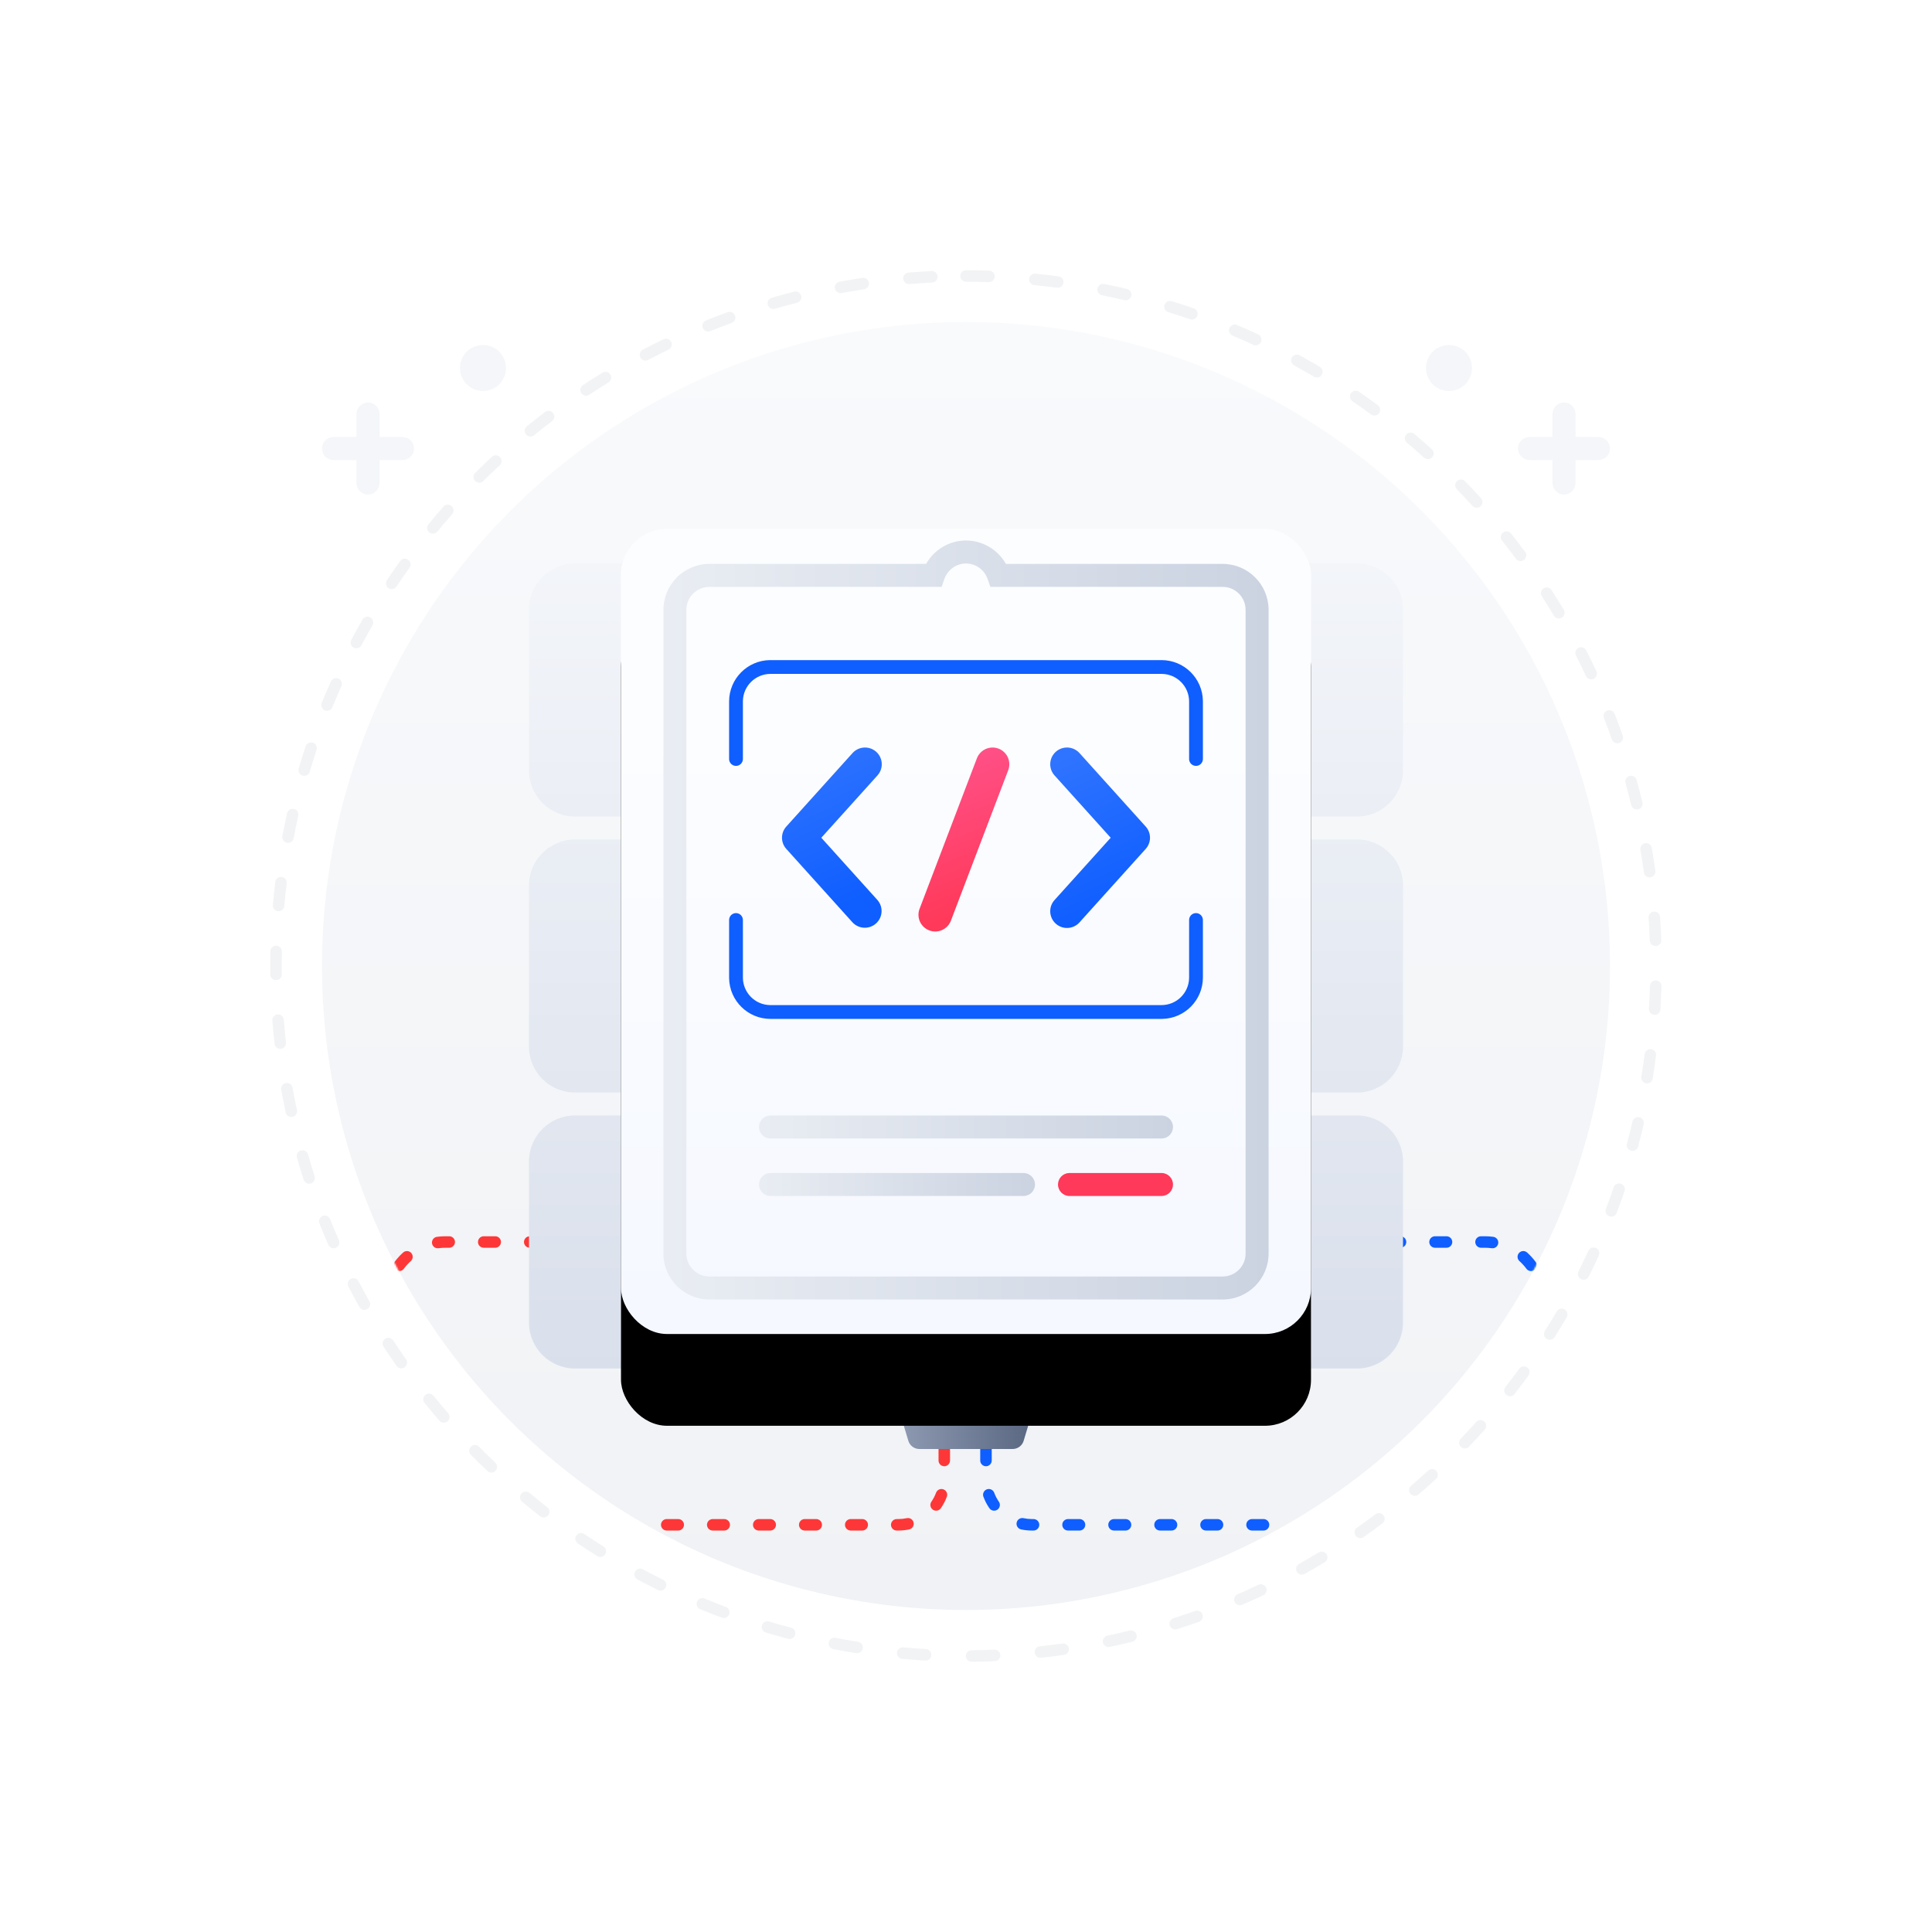 <svg xmlns:xlink="http://www.w3.org/1999/xlink" xmlns="http://www.w3.org/2000/svg" version="1.1" viewBox="0 0 1200 1200" height="1200px" width="1200px">
    <title>手机APP开发</title>
    <defs>
        <linearGradient id="linearGradient-1" y2="100%" x2="50%" y1="0%" x1="50%">
            <stop offset="0%" stop-color="#F9FAFC"></stop>
            <stop offset="100%" stop-color="#F0F2F5"></stop>
        </linearGradient>
        <circle r="400" cy="400" cx="400" id="path-2"></circle>
        <linearGradient id="linearGradient-4" y2="144.661%" x2="50%" y1="-32.501%" x1="50%">
            <stop offset="0%" stop-color="#FBFCFE"></stop>
            <stop offset="100%" stop-color="#CED6E5"></stop>
        </linearGradient>
        <linearGradient id="linearGradient-5" y2="100%" x2="7.936%" y1="22.614%" x1="7.936%">
            <stop offset="0%" stop-color="#FCFDFF"></stop>
            <stop offset="100%" stop-color="#F5F8FF"></stop>
        </linearGradient>
        <linearGradient id="linearGradient-6" y2="50%" x2="100%" y1="50%" x1="0%">
            <stop offset="0%" stop-color="#8F9BB3"></stop>
            <stop offset="100%" stop-color="#596680"></stop>
        </linearGradient>
        <linearGradient id="linearGradient-7" y2="100%" x2="7.936%" y1="22.614%" x1="7.936%">
            <stop offset="0%" stop-color="#FCFDFF"></stop>
            <stop offset="100%" stop-color="#F5F8FF"></stop>
        </linearGradient>
        <rect rx="28.571" height="500" width="428.571" y="0" x="0" id="path-8"></rect>
        <filter id="filter-9" filterUnits="objectBoundingBox" height="197.2%" width="213.4%" y="-37.2%" x="-56.7%">
            <feOffset result="shadowOffsetOuter1" in="SourceAlpha" dy="57" dx="0"></feOffset>
            <feGaussianBlur result="shadowBlurOuter1" in="shadowOffsetOuter1" stdDeviation="71.5"></feGaussianBlur>
            <feColorMatrix in="shadowBlurOuter1" type="matrix" values="0 0 0 0 0.56   0 0 0 0 0.607   0 0 0 0 0.7  0 0 0 0.362 0"></feColorMatrix>
        </filter>
        <linearGradient id="linearGradient-10" y2="87.973%" x2="56.745%" y1="0%" x1="39.131%">
            <stop offset="0%" stop-color="#FF528B"></stop>
            <stop offset="100%" stop-color="#FF3959"></stop>
        </linearGradient>
        <linearGradient id="linearGradient-11" y2="87.973%" x2="58.452%" y1="0%" x1="36.38%">
            <stop offset="0%" stop-color="#2F74FF"></stop>
            <stop offset="100%" stop-color="#0F5EFF"></stop>
        </linearGradient>
        <linearGradient id="linearGradient-12" y2="87.973%" x2="58.474%" y1="0%" x1="36.345%">
            <stop offset="0%" stop-color="#2F74FF"></stop>
            <stop offset="100%" stop-color="#0F5EFF"></stop>
        </linearGradient>
        <linearGradient id="linearGradient-13" y2="50%" x2="100%" y1="50%" x1="0%">
            <stop offset="0%" stop-color="#E9EDF3"></stop>
            <stop offset="100%" stop-color="#CBD3E1"></stop>
        </linearGradient>
        <linearGradient id="linearGradient-14" y2="50%" x2="100%" y1="50%" x1="0%">
            <stop offset="0%" stop-color="#E9EDF3"></stop>
            <stop offset="100%" stop-color="#CBD3E1"></stop>
        </linearGradient>
        <linearGradient id="linearGradient-15" y2="50%" x2="100%" y1="50%" x1="0%">
            <stop offset="0%" stop-color="#E9EDF3"></stop>
            <stop offset="100%" stop-color="#CBD3E1"></stop>
        </linearGradient>
    </defs>
    <g fill-rule="evenodd" fill="none" stroke-width="1" stroke="none" id="手机APP开发">
        <g id="zzkf-icon-fw-appkf" transform="translate(100, 100)">
            <rect height="1000" width="1000" y="0" x="0" id="矩形"></rect>
            <g transform="translate(71.429, 71.429)" id="编组-90">
                <path fill-rule="nonzero" fill="#EBEDF0" fill-opacity="0.659" id="椭圆形" d="M442.956,-3.336 C444.927,-3.272 446.473,-1.622 446.409,0.35 C446.344,2.321 444.694,3.867 442.723,3.803 C438.015,3.649 433.298,3.571 428.571,3.571 C426.599,3.571 425,1.972 425,0 C425,-1.972 426.599,-3.571 428.571,-3.571 C433.376,-3.571 438.171,-3.493 442.956,-3.336 Z M486.015,0.213 C487.97,0.473 489.345,2.269 489.085,4.224 C488.825,6.179 487.029,7.554 485.074,7.294 C480.399,6.673 475.709,6.129 471.004,5.663 C469.041,5.468 467.607,3.719 467.802,1.757 C467.996,-0.206 469.745,-1.64 471.708,-1.445 C476.492,-0.971 481.261,-0.418 486.015,0.213 Z M528.519,8.046 C530.438,8.5 531.626,10.424 531.171,12.344 C530.717,14.263 528.792,15.451 526.873,14.996 C522.28,13.909 517.666,12.897 513.031,11.963 C511.098,11.573 509.846,9.69 510.236,7.756 C510.626,5.823 512.51,4.571 514.443,4.961 C519.156,5.911 523.848,6.94 528.519,8.046 Z M570.043,20.118 C571.907,20.764 572.895,22.798 572.249,24.662 C571.604,26.525 569.569,27.513 567.706,26.868 C563.242,25.322 558.75,23.85 554.233,22.454 C552.349,21.872 551.293,19.872 551.876,17.988 C552.458,16.103 554.458,15.048 556.342,15.63 C560.936,17.05 565.504,18.546 570.043,20.118 Z M610.036,36.261 C611.825,37.09 612.604,39.213 611.775,41.003 C610.945,42.793 608.822,43.571 607.033,42.742 C602.752,40.759 598.439,38.847 594.093,37.008 C592.276,36.239 591.427,34.143 592.196,32.327 C592.964,30.51 595.06,29.661 596.877,30.43 C601.296,32.301 605.683,34.245 610.036,36.261 Z M648.317,56.392 C650.015,57.397 650.577,59.587 649.572,61.284 C648.568,62.982 646.378,63.544 644.68,62.539 C640.615,60.134 636.509,57.796 632.365,55.528 C630.635,54.581 630,52.41 630.948,50.68 C631.895,48.95 634.065,48.315 635.795,49.262 C640.009,51.569 644.184,53.946 648.317,56.392 Z M684.366,80.231 C685.955,81.399 686.296,83.635 685.127,85.224 C683.958,86.813 681.723,87.153 680.134,85.985 C676.33,83.187 672.48,80.453 668.586,77.783 C666.959,76.668 666.544,74.445 667.66,72.818 C668.775,71.191 670.998,70.776 672.625,71.891 C676.584,74.606 680.499,77.386 684.366,80.231 Z M717.866,107.544 C719.331,108.864 719.448,111.123 718.127,112.588 C716.806,114.052 714.548,114.169 713.083,112.848 C709.578,109.688 706.022,106.586 702.414,103.543 C700.906,102.272 700.715,100.019 701.987,98.511 C703.258,97.003 705.511,96.812 707.019,98.083 C710.687,101.177 714.303,104.33 717.866,107.544 Z M748.433,137.989 C749.76,139.448 749.652,141.707 748.193,143.034 C746.733,144.36 744.475,144.253 743.148,142.793 C739.969,139.296 736.733,135.852 733.44,132.463 C732.066,131.048 732.098,128.787 733.513,127.412 C734.928,126.038 737.189,126.071 738.563,127.485 C741.911,130.932 745.202,134.433 748.433,137.989 Z M775.867,171.361 C777.042,172.946 776.71,175.182 775.126,176.358 C773.542,177.533 771.305,177.201 770.13,175.617 C767.317,171.826 764.442,168.081 761.505,164.384 C760.278,162.84 760.535,160.593 762.079,159.366 C763.623,158.139 765.87,158.396 767.097,159.941 C770.083,163.699 773.007,167.506 775.867,171.361 Z M799.856,207.321 C800.868,209.014 800.315,211.207 798.621,212.218 C796.928,213.229 794.735,212.676 793.724,210.983 C791.303,206.93 788.816,202.918 786.262,198.948 C785.195,197.289 785.674,195.079 787.333,194.012 C788.992,192.945 791.202,193.425 792.269,195.083 C794.866,199.12 797.395,203.2 799.856,207.321 Z M820.124,245.482 C820.961,247.268 820.191,249.395 818.405,250.231 C816.619,251.068 814.493,250.298 813.656,248.512 C811.653,244.236 809.58,239.995 807.436,235.79 C806.54,234.033 807.238,231.882 808.995,230.986 C810.752,230.09 812.903,230.788 813.799,232.546 C815.979,236.822 818.088,241.134 820.124,245.482 Z M836.462,285.486 C837.115,287.347 836.136,289.385 834.274,290.038 C832.413,290.691 830.375,289.712 829.722,287.85 C828.159,283.393 826.521,278.965 824.81,274.565 C824.095,272.727 825.006,270.657 826.844,269.942 C828.682,269.227 830.752,270.138 831.467,271.976 C833.207,276.45 834.872,280.954 836.462,285.486 Z M848.7,326.96 C849.162,328.877 847.982,330.806 846.064,331.269 C844.147,331.731 842.218,330.551 841.756,328.633 C840.649,324.04 839.466,319.47 838.207,314.922 C837.681,313.021 838.795,311.054 840.696,310.527 C842.597,310.001 844.565,311.116 845.091,313.017 C846.371,317.641 847.574,322.289 848.7,326.96 Z M856.704,369.458 C856.972,371.413 855.604,373.214 853.65,373.481 C851.696,373.748 849.895,372.381 849.627,370.426 C848.987,365.743 848.268,361.075 847.473,356.425 C847.141,354.481 848.448,352.635 850.392,352.303 C852.336,351.971 854.182,353.277 854.514,355.221 C855.323,359.95 856.053,364.696 856.704,369.458 Z M860.42,412.476 C860.492,414.447 858.953,416.104 856.982,416.176 C855.011,416.248 853.354,414.709 853.282,412.738 C853.109,408.01 852.858,403.294 852.53,398.59 C852.393,396.622 853.877,394.916 855.845,394.779 C857.813,394.641 859.519,396.125 859.656,398.093 C859.989,402.876 860.244,407.67 860.42,412.476 Z M859.883,455.59 C859.762,457.558 858.067,459.056 856.099,458.934 C854.13,458.813 852.633,457.118 852.754,455.15 C853.044,450.45 853.257,445.738 853.393,441.016 C853.449,439.044 855.094,437.492 857.065,437.549 C859.037,437.605 860.589,439.25 860.533,441.221 C860.395,446.022 860.178,450.812 859.883,455.59 Z M855.083,498.515 C854.766,500.462 852.931,501.783 850.984,501.466 C849.037,501.15 847.716,499.314 848.032,497.368 C848.79,492.712 849.471,488.038 850.074,483.349 C850.326,481.393 852.116,480.011 854.072,480.263 C856.029,480.514 857.411,482.304 857.159,484.261 C856.545,489.029 855.853,493.781 855.083,498.515 Z M846.004,540.773 C845.493,542.679 843.535,543.809 841.63,543.298 C839.725,542.787 838.594,540.829 839.105,538.924 C840.328,534.364 841.474,529.782 842.544,525.178 C842.991,523.257 844.91,522.061 846.832,522.508 C848.753,522.954 849.948,524.874 849.502,526.795 C848.414,531.477 847.247,536.137 846.004,540.773 Z M832.715,581.918 C832.015,583.762 829.953,584.69 828.109,583.99 C826.265,583.289 825.338,581.227 826.038,579.383 C827.713,574.97 829.315,570.528 830.842,566.058 C831.48,564.191 833.51,563.195 835.376,563.833 C837.243,564.47 838.239,566.501 837.601,568.367 C836.048,572.913 834.419,577.43 832.715,581.918 Z M815.384,621.457 C814.503,623.221 812.358,623.937 810.593,623.055 C808.829,622.174 808.113,620.029 808.994,618.264 C811.107,614.036 813.149,609.772 815.119,605.474 C815.941,603.681 818.061,602.894 819.854,603.716 C821.647,604.538 822.434,606.658 821.612,608.451 C819.609,612.821 817.532,617.157 815.384,621.457 Z M794.16,659.094 C793.106,660.762 790.9,661.259 789.233,660.206 C787.565,659.152 787.068,656.946 788.121,655.279 C790.643,651.288 793.097,647.256 795.484,643.184 C796.482,641.482 798.67,640.911 800.372,641.909 C802.073,642.906 802.644,645.095 801.647,646.796 C799.219,650.937 796.723,655.037 794.16,659.094 Z M769.275,694.439 C768.06,695.993 765.816,696.268 764.261,695.054 C762.707,693.839 762.432,691.595 763.646,690.04 C766.556,686.317 769.404,682.545 772.188,678.728 C773.35,677.134 775.584,676.784 777.178,677.946 C778.772,679.109 779.121,681.343 777.959,682.936 C775.128,686.818 772.233,690.653 769.275,694.439 Z M740.997,727.132 C739.634,728.558 737.373,728.609 735.947,727.246 C734.521,725.883 734.47,723.622 735.833,722.197 C739.095,718.785 742.299,715.319 745.446,711.801 C746.761,710.331 749.019,710.205 750.489,711.52 C751.959,712.835 752.085,715.093 750.77,716.563 C747.571,720.14 744.313,723.663 740.997,727.132 Z M709.683,756.795 C708.185,758.078 705.931,757.905 704.647,756.408 C703.363,754.91 703.537,752.656 705.034,751.372 C708.621,748.297 712.157,745.162 715.641,741.97 C717.095,740.637 719.354,740.735 720.687,742.19 C722.019,743.644 721.921,745.903 720.467,747.236 C716.925,750.481 713.33,753.668 709.683,756.795 Z M675.5,783.263 C673.883,784.391 671.656,783.995 670.528,782.377 C669.4,780.759 669.796,778.533 671.414,777.404 C675.289,774.702 679.119,771.935 682.902,769.105 C684.481,767.923 686.719,768.246 687.901,769.825 C689.082,771.405 688.76,773.643 687.18,774.825 C683.334,777.702 679.44,780.515 675.5,783.263 Z M638.894,806.167 C637.172,807.129 634.996,806.512 634.035,804.79 C633.074,803.067 633.691,800.892 635.413,799.93 C639.535,797.629 643.619,795.26 647.662,792.823 C649.351,791.804 651.546,792.348 652.564,794.038 C653.582,795.727 653.038,797.922 651.349,798.94 C647.238,801.418 643.086,803.828 638.894,806.167 Z M600.12,825.324 C598.31,826.108 596.208,825.276 595.424,823.466 C594.64,821.656 595.472,819.553 597.282,818.769 C601.618,816.892 605.92,814.943 610.189,812.923 C611.971,812.079 614.101,812.84 614.945,814.623 C615.789,816.405 615.028,818.535 613.245,819.379 C608.904,821.433 604.529,823.415 600.12,825.324 Z M559.637,840.48 C557.757,841.078 555.749,840.038 555.151,838.159 C554.553,836.279 555.593,834.271 557.472,833.673 C561.974,832.242 566.45,830.736 570.898,829.155 C572.756,828.495 574.798,829.466 575.459,831.325 C576.119,833.184 575.148,835.226 573.289,835.886 C568.766,837.493 564.215,839.025 559.637,840.48 Z M517.84,851.483 C515.91,851.888 514.016,850.652 513.611,848.722 C513.206,846.791 514.442,844.898 516.372,844.492 C520.997,843.521 525.601,842.473 530.183,841.349 C532.099,840.879 534.033,842.051 534.503,843.966 C534.973,845.882 533.801,847.816 531.885,848.286 C527.225,849.429 522.543,850.495 517.84,851.483 Z M475.148,858.233 C473.187,858.443 471.427,857.024 471.217,855.063 C471.006,853.101 472.426,851.341 474.387,851.131 C479.089,850.627 483.776,850.046 488.447,849.387 C490.4,849.112 492.207,850.472 492.482,852.425 C492.758,854.378 491.398,856.185 489.444,856.46 C484.695,857.13 479.929,857.721 475.148,858.233 Z M432.065,860.7 C430.093,860.716 428.481,859.13 428.465,857.157 C428.45,855.185 430.036,853.573 432.008,853.558 C436.74,853.52 441.462,853.406 446.173,853.214 C448.144,853.133 449.807,854.666 449.887,856.637 C449.967,858.608 448.435,860.27 446.464,860.351 C441.675,860.546 436.875,860.662 432.065,860.7 Z M388.925,858.92 C386.961,858.741 385.513,857.004 385.692,855.039 C385.87,853.075 387.608,851.628 389.572,851.806 C394.271,852.234 398.984,852.584 403.708,852.856 C405.677,852.97 407.182,854.658 407.068,856.628 C406.954,858.597 405.266,860.101 403.297,859.987 C398.494,859.71 393.702,859.354 388.925,858.92 Z M346.179,852.868 C344.242,852.494 342.975,850.621 343.349,848.685 C343.723,846.748 345.596,845.481 347.533,845.855 C352.162,846.749 356.81,847.566 361.476,848.306 C363.424,848.615 364.753,850.444 364.444,852.392 C364.135,854.34 362.305,855.669 360.357,855.36 C355.613,854.608 350.886,853.777 346.179,852.868 Z M304.232,842.558 C302.343,841.991 301.271,840 301.837,838.111 C302.404,836.222 304.395,835.149 306.284,835.716 C310.802,837.071 315.345,838.351 319.911,839.555 C321.818,840.058 322.957,842.012 322.454,843.919 C321.951,845.826 319.997,846.965 318.09,846.462 C313.446,845.237 308.827,843.936 304.232,842.558 Z M263.463,828.051 C261.641,827.297 260.774,825.208 261.528,823.385 C262.283,821.563 264.371,820.696 266.194,821.451 C270.558,823.256 274.953,824.989 279.378,826.648 C281.224,827.34 282.16,829.399 281.468,831.246 C280.775,833.093 278.717,834.029 276.87,833.336 C272.37,831.649 267.901,829.887 263.463,828.051 Z M224.464,809.57 C222.726,808.637 222.074,806.472 223.007,804.734 C223.94,802.996 226.105,802.344 227.843,803.277 C232.001,805.509 236.197,807.672 240.428,809.765 C242.197,810.639 242.921,812.781 242.047,814.549 C241.172,816.317 239.03,817.042 237.262,816.168 C232.959,814.04 228.693,811.84 224.464,809.57 Z M187.48,787.264 C185.844,786.162 185.411,783.943 186.512,782.307 C187.614,780.67 189.834,780.237 191.47,781.339 C195.384,783.975 199.341,786.545 203.34,789.05 C205.012,790.096 205.518,792.3 204.472,793.972 C203.425,795.644 201.221,796.15 199.549,795.104 C195.483,792.557 191.459,789.944 187.48,787.264 Z M152.857,761.346 C151.339,760.087 151.129,757.835 152.389,756.317 C153.648,754.799 155.899,754.589 157.417,755.848 C161.05,758.862 164.733,761.815 168.464,764.706 C170.023,765.914 170.307,768.157 169.099,769.716 C167.891,771.275 165.647,771.56 164.088,770.352 C160.295,767.412 156.551,764.41 152.857,761.346 Z M121.023,732.152 C119.637,730.749 119.652,728.487 121.056,727.102 C122.459,725.716 124.72,725.731 126.106,727.134 C129.425,730.496 132.799,733.803 136.228,737.053 C137.659,738.41 137.719,740.671 136.362,742.102 C135.005,743.534 132.745,743.594 131.313,742.237 C127.828,738.932 124.397,735.571 121.023,732.152 Z M92.267,699.974 C91.028,698.44 91.266,696.192 92.801,694.952 C94.335,693.712 96.584,693.951 97.823,695.485 C100.791,699.158 103.82,702.782 106.908,706.355 C108.198,707.847 108.034,710.102 106.541,711.392 C105.049,712.682 102.794,712.518 101.504,711.026 C98.364,707.393 95.285,703.709 92.267,699.974 Z M66.809,665.04 C65.728,663.39 66.189,661.176 67.839,660.096 C69.489,659.015 71.703,659.476 72.784,661.126 C75.372,665.079 78.027,668.988 80.746,672.852 C81.881,674.465 81.493,676.693 79.88,677.828 C78.267,678.963 76.039,678.575 74.904,676.962 C72.14,673.033 69.441,669.059 66.809,665.04 Z M44.961,627.737 C44.05,625.987 44.731,623.83 46.481,622.92 C48.231,622.01 50.387,622.69 51.297,624.44 C53.476,628.628 55.724,632.779 58.042,636.891 C59.01,638.61 58.402,640.788 56.683,641.756 C54.965,642.724 52.787,642.116 51.818,640.397 C49.462,636.216 47.176,631.995 44.961,627.737 Z M26.97,588.454 C26.24,586.621 27.133,584.544 28.966,583.814 C30.798,583.084 32.875,583.977 33.605,585.81 C35.354,590.198 37.176,594.556 39.069,598.881 C39.861,600.688 39.037,602.794 37.23,603.585 C35.424,604.376 33.318,603.553 32.526,601.746 C30.6,597.347 28.748,592.916 26.97,588.454 Z M13.014,547.547 C12.472,545.65 13.57,543.674 15.467,543.132 C17.363,542.59 19.34,543.688 19.882,545.584 C21.18,550.127 22.554,554.645 24.003,559.136 C24.608,561.014 23.577,563.026 21.7,563.632 C19.822,564.237 17.81,563.206 17.204,561.329 C15.731,556.761 14.334,552.166 13.014,547.547 Z M3.24,505.411 C2.892,503.469 4.183,501.613 6.125,501.264 C8.066,500.916 9.922,502.207 10.271,504.149 C11.106,508.802 12.018,513.436 13.007,518.051 C13.42,519.98 12.192,521.878 10.263,522.291 C8.334,522.705 6.436,521.476 6.022,519.547 C5.017,514.855 4.089,510.142 3.24,505.411 Z M-2.258,462.511 C-2.411,460.544 -0.941,458.826 1.026,458.673 C2.992,458.521 4.71,459.991 4.863,461.957 C5.23,466.673 5.674,471.375 6.195,476.063 C6.413,478.024 5,479.789 3.04,480.007 C1.08,480.225 -0.686,478.813 -0.904,476.853 C-1.434,472.086 -1.886,467.305 -2.258,462.511 Z M-3.477,419.44 C-3.436,417.468 -1.804,415.902 0.168,415.943 C2.14,415.984 3.705,417.616 3.664,419.588 C3.602,422.579 3.571,425.573 3.571,428.571 C3.571,430.297 3.582,432.021 3.602,433.744 C3.626,435.716 2.046,437.334 0.074,437.358 C-1.899,437.381 -3.517,435.801 -3.54,433.829 C-3.561,432.078 -3.571,430.325 -3.571,428.571 C-3.571,425.524 -3.54,422.48 -3.477,419.44 Z M-0.45,376.371 C-0.215,374.412 1.564,373.016 3.522,373.252 C5.481,373.488 6.877,375.266 6.641,377.225 C6.078,381.902 5.592,386.594 5.183,391.3 C5.012,393.265 3.281,394.72 1.316,394.549 C-0.649,394.379 -2.104,392.647 -1.933,390.682 C-1.517,385.897 -1.023,381.126 -0.45,376.371 Z M6.864,333.752 C7.295,331.828 9.205,330.617 11.13,331.047 C13.055,331.478 14.266,333.388 13.835,335.313 C12.803,339.919 11.849,344.547 10.971,349.193 C10.605,351.131 8.737,352.406 6.798,352.039 C4.86,351.673 3.586,349.805 3.952,347.867 C4.845,343.142 5.816,338.437 6.864,333.752 Z M18.405,292.148 C19.027,290.277 21.049,289.264 22.921,289.886 C24.792,290.508 25.805,292.53 25.183,294.402 C23.694,298.881 22.28,303.386 20.941,307.917 C20.382,309.808 18.395,310.888 16.504,310.329 C14.612,309.77 13.532,307.784 14.091,305.892 C15.452,301.285 16.891,296.703 18.405,292.148 Z M34.081,251.89 C34.888,250.091 37.001,249.286 38.801,250.093 C40.601,250.901 41.405,253.014 40.598,254.814 C38.666,259.12 36.806,263.46 35.019,267.831 C34.273,269.657 32.187,270.532 30.362,269.785 C28.536,269.039 27.661,266.954 28.407,265.128 C30.225,260.683 32.116,256.27 34.081,251.89 Z M53.72,213.405 C54.704,211.695 56.887,211.106 58.597,212.09 C60.307,213.073 60.895,215.257 59.912,216.966 C57.555,221.063 55.267,225.199 53.049,229.372 C52.123,231.114 49.961,231.775 48.219,230.85 C46.477,229.924 45.816,227.761 46.742,226.02 C48.998,221.776 51.324,217.57 53.72,213.405 Z M77.11,177.074 C78.259,175.471 80.49,175.103 82.094,176.252 C83.697,177.402 84.065,179.633 82.916,181.236 C80.162,185.077 77.473,188.963 74.849,192.894 C73.754,194.534 71.536,194.976 69.896,193.881 C68.255,192.786 67.813,190.568 68.908,188.928 C71.576,184.931 74.311,180.98 77.11,177.074 Z M104.015,143.238 C105.318,141.757 107.574,141.613 109.055,142.916 C110.536,144.219 110.68,146.475 109.378,147.956 C106.259,151.5 103.2,155.096 100.201,158.741 C98.948,160.264 96.697,160.483 95.174,159.23 C93.651,157.977 93.432,155.726 94.685,154.203 C97.734,150.497 100.845,146.841 104.015,143.238 Z M134.079,112.308 C135.522,110.963 137.782,111.043 139.126,112.486 C140.471,113.93 140.391,116.189 138.947,117.534 C135.492,120.753 132.089,124.03 128.742,127.362 C127.344,128.753 125.083,128.748 123.691,127.35 C122.3,125.952 122.305,123.691 123.703,122.299 C127.106,118.912 130.565,115.581 134.079,112.308 Z M167.117,84.465 C168.687,83.271 170.928,83.575 172.122,85.144 C173.317,86.714 173.013,88.955 171.443,90.149 C167.685,93.009 163.975,95.93 160.314,98.913 C158.785,100.159 156.536,99.929 155.29,98.4 C154.044,96.871 154.274,94.621 155.803,93.375 C159.525,90.343 163.297,87.372 167.117,84.465 Z M202.774,60.04 C204.455,59.008 206.654,59.534 207.686,61.215 C208.718,62.896 208.192,65.095 206.511,66.127 C202.485,68.599 198.5,71.138 194.559,73.743 C192.913,74.83 190.698,74.378 189.61,72.732 C188.523,71.087 188.975,68.871 190.621,67.784 C194.629,65.135 198.68,62.554 202.774,60.04 Z M240.685,39.302 C242.46,38.443 244.596,39.187 245.455,40.962 C246.313,42.738 245.57,44.874 243.794,45.732 C239.543,47.788 235.328,49.914 231.149,52.11 C229.403,53.028 227.243,52.356 226.326,50.61 C225.408,48.864 226.08,46.705 227.826,45.787 C232.075,43.554 236.362,41.392 240.685,39.302 Z M280.525,22.455 C282.378,21.779 284.428,22.734 285.104,24.587 C285.78,26.44 284.825,28.49 282.972,29.166 C278.533,30.784 274.123,32.477 269.744,34.242 C267.915,34.98 265.834,34.095 265.096,32.265 C264.359,30.436 265.244,28.355 267.073,27.618 C271.527,25.822 276.011,24.101 280.525,22.455 Z M321.831,9.713 C323.743,9.227 325.686,10.383 326.172,12.295 C326.658,14.206 325.502,16.15 323.59,16.635 C319.01,17.799 314.452,19.039 309.919,20.354 C308.024,20.904 306.043,19.814 305.494,17.92 C304.944,16.025 306.034,14.044 307.928,13.495 C312.538,12.157 317.173,10.896 321.831,9.713 Z M364.189,1.192 C366.14,0.901 367.958,2.246 368.249,4.197 C368.54,6.148 367.195,7.966 365.244,8.257 C360.57,8.955 355.912,9.731 351.273,10.583 C349.333,10.94 347.471,9.656 347.115,7.716 C346.758,5.776 348.042,3.915 349.982,3.558 C354.699,2.691 359.436,1.903 364.189,1.192 Z M407.194,-3.052 C409.165,-3.148 410.839,-1.629 410.935,0.342 C411.031,2.312 409.512,3.987 407.542,4.083 C402.817,4.313 398.104,4.621 393.404,5.005 C391.438,5.166 389.714,3.703 389.553,1.737 C389.392,-0.228 390.855,-1.953 392.821,-2.114 C397.599,-2.505 402.391,-2.818 407.194,-3.052 Z"></path>
                <g transform="translate(28.571, 28.571)" id="路径-37-+-路径-38-蒙版">
                    <mask fill="white" id="mask-3">
                        <use xlink:href="#path-2"></use>
                    </mask>
                    <use xlink:href="#path-2" fill="url(#linearGradient-1)" id="蒙版"></use>
                    <path mask="url(#mask-3)" fill-rule="nonzero" fill="#0F5EFF" id="路径-8" d="M408.836,700 L408.836,707.143 C408.836,709.115 410.435,710.714 412.407,710.714 C414.379,710.714 415.978,709.115 415.978,707.143 L415.978,700 C415.978,698.028 414.379,696.429 412.407,696.429 C410.435,696.429 408.836,698.028 408.836,700 Z M410.82,729.653 C411.754,732.18 413.002,734.574 414.532,736.784 C415.654,738.406 417.879,738.811 419.501,737.688 C421.123,736.566 421.528,734.341 420.405,732.719 C419.216,731 418.246,729.139 417.52,727.177 C416.837,725.327 414.782,724.382 412.932,725.065 C411.082,725.749 410.137,727.803 410.82,729.653 Z M434.206,749.938 C436.416,750.412 438.683,750.654 440.978,750.654 L441.939,750.654 C443.912,750.654 445.511,749.055 445.511,747.082 C445.511,745.11 443.912,743.511 441.939,743.511 L440.978,743.511 C439.187,743.511 437.423,743.323 435.704,742.954 C433.776,742.54 431.877,743.768 431.463,745.697 C431.049,747.625 432.277,749.524 434.206,749.938 Z M463.368,750.654 L470.511,750.654 C472.483,750.654 474.082,749.055 474.082,747.082 C474.082,745.11 472.483,743.511 470.511,743.511 L463.368,743.511 C461.395,743.511 459.797,745.11 459.797,747.082 C459.797,749.055 461.395,750.654 463.368,750.654 Z M491.939,750.654 L499.082,750.654 C501.055,750.654 502.654,749.055 502.654,747.082 C502.654,745.11 501.055,743.511 499.082,743.511 L491.939,743.511 C489.967,743.511 488.368,745.11 488.368,747.082 C488.368,749.055 489.967,750.654 491.939,750.654 Z M520.511,750.654 L527.654,750.654 C529.626,750.654 531.225,749.055 531.225,747.082 C531.225,745.11 529.626,743.511 527.654,743.511 L520.511,743.511 C518.538,743.511 516.939,745.11 516.939,747.082 C516.939,749.055 518.538,750.654 520.511,750.654 Z M549.082,750.654 L556.225,750.654 C558.198,750.654 559.797,749.055 559.797,747.082 C559.797,745.11 558.198,743.511 556.225,743.511 L549.082,743.511 C547.11,743.511 545.511,745.11 545.511,747.082 C545.511,749.055 547.11,750.654 549.082,750.654 Z M577.654,750.654 L584.797,750.654 C586.769,750.654 588.368,749.055 588.368,747.082 C588.368,745.11 586.769,743.511 584.797,743.511 L577.654,743.511 C575.681,743.511 574.082,745.11 574.082,747.082 C574.082,749.055 575.681,750.654 577.654,750.654 Z M753.817,583.791 C752.256,581.682 750.487,579.733 748.54,577.975 C747.076,576.654 744.818,576.769 743.496,578.233 C742.174,579.697 742.289,581.955 743.753,583.277 C745.349,584.717 746.797,586.314 748.076,588.041 C749.249,589.626 751.486,589.96 753.071,588.786 C754.656,587.613 754.99,585.376 753.817,583.791 Z M727.518,568.212 C725.779,567.977 724.018,567.858 722.243,567.857 L719.89,567.857 C717.917,567.857 716.318,569.456 716.318,571.429 C716.318,573.401 717.917,575 719.89,575 L722.241,575 C723.696,575.001 725.139,575.098 726.563,575.29 C728.518,575.554 730.316,574.183 730.58,572.228 C730.844,570.274 729.473,568.475 727.518,568.212 Z M698.461,567.857 L691.318,567.857 C689.346,567.857 687.747,569.456 687.747,571.429 C687.747,573.401 689.346,575 691.318,575 L698.461,575 C700.434,575 702.033,573.401 702.033,571.429 C702.033,569.456 700.434,567.857 698.461,567.857 Z M669.89,567.857 L662.747,567.857 C660.774,567.857 659.175,569.456 659.175,571.429 C659.175,573.401 660.774,575 662.747,575 L669.89,575 C671.862,575 673.461,573.401 673.461,571.429 C673.461,569.456 671.862,567.857 669.89,567.857 Z"></path>
                    <path mask="url(#mask-3)" fill-rule="nonzero" fill="#FD3737" id="形状" d="M390.079,700 L390.079,707.143 C390.079,709.115 388.48,710.714 386.508,710.714 C384.535,710.714 382.936,709.115 382.936,707.143 L382.936,700 C382.936,698.028 384.535,696.429 386.508,696.429 C388.48,696.429 390.079,698.028 390.079,700 Z M388.094,729.653 C387.16,732.18 385.912,734.574 384.383,736.784 C383.26,738.406 381.035,738.811 379.413,737.688 C377.792,736.566 377.387,734.341 378.509,732.719 C379.699,731 380.669,729.139 381.394,727.177 C382.078,725.327 384.132,724.382 385.982,725.065 C387.832,725.749 388.778,727.803 388.094,729.653 Z M364.709,749.938 C362.498,750.412 360.232,750.654 357.936,750.654 L356.975,750.654 C355.003,750.654 353.404,749.055 353.404,747.082 C353.404,745.11 355.003,743.511 356.975,743.511 L357.936,743.511 C359.727,743.511 361.491,743.323 363.21,742.954 C365.139,742.54 367.038,743.768 367.451,745.697 C367.865,747.625 366.637,749.524 364.709,749.938 Z M335.547,750.654 L328.404,750.654 C326.431,750.654 324.832,749.055 324.832,747.082 C324.832,745.11 326.431,743.511 328.404,743.511 L335.547,743.511 C337.519,743.511 339.118,745.11 339.118,747.082 C339.118,749.055 337.519,750.654 335.547,750.654 Z M306.975,750.654 L299.832,750.654 C297.86,750.654 296.261,749.055 296.261,747.082 C296.261,745.11 297.86,743.511 299.832,743.511 L306.975,743.511 C308.948,743.511 310.547,745.11 310.547,747.082 C310.547,749.055 308.948,750.654 306.975,750.654 Z M278.404,750.654 L271.261,750.654 C269.288,750.654 267.689,749.055 267.689,747.082 C267.689,745.11 269.288,743.511 271.261,743.511 L278.404,743.511 C280.376,743.511 281.975,745.11 281.975,747.082 C281.975,749.055 280.376,750.654 278.404,750.654 Z M249.832,750.654 L242.689,750.654 C240.717,750.654 239.118,749.055 239.118,747.082 C239.118,745.11 240.717,743.511 242.689,743.511 L249.832,743.511 C251.805,743.511 253.404,745.11 253.404,747.082 C253.404,749.055 251.805,750.654 249.832,750.654 Z M221.261,750.654 L214.118,750.654 C212.146,750.654 210.547,749.055 210.547,747.082 C210.547,745.11 212.146,743.511 214.118,743.511 L221.261,743.511 C223.233,743.511 224.832,745.11 224.832,747.082 C224.832,749.055 223.233,750.654 221.261,750.654 Z M45.098,583.791 C46.659,581.682 48.427,579.733 50.375,577.975 C51.839,576.654 54.097,576.769 55.419,578.233 C56.741,579.697 56.625,581.955 55.161,583.277 C53.566,584.717 52.117,586.314 50.839,588.041 C49.666,589.626 47.429,589.96 45.844,588.786 C44.258,587.613 43.924,585.376 45.098,583.791 Z M71.396,568.212 C73.136,567.977 74.897,567.858 76.672,567.857 L79.025,567.857 C80.997,567.857 82.596,569.456 82.596,571.429 C82.596,573.401 80.997,575 79.025,575 L76.674,575 C75.219,575.001 73.776,575.098 72.351,575.29 C70.396,575.554 68.598,574.183 68.334,572.228 C68.071,570.274 69.442,568.475 71.396,568.212 Z M100.453,567.857 L107.596,567.857 C109.569,567.857 111.168,569.456 111.168,571.429 C111.168,573.401 109.569,575 107.596,575 L100.453,575 C98.481,575 96.882,573.401 96.882,571.429 C96.882,569.456 98.481,567.857 100.453,567.857 Z M129.025,567.857 L136.168,567.857 C138.14,567.857 139.739,569.456 139.739,571.429 C139.739,573.401 138.14,575 136.168,575 L129.025,575 C127.052,575 125.453,573.401 125.453,571.429 C125.453,569.456 127.052,567.857 129.025,567.857 Z"></path>
                </g>
                <circle r="14.286" cy="57.143" cx="728.571" opacity="0.6" fill="#EDF0F5" id="椭圆形"></circle>
                <path fill="#EDF0F5" fill-opacity="0.6" id="形状结合" d="M800,78.571 C803.945,78.571 807.143,81.769 807.143,85.714 L807.143,99.999 L821.429,100 C825.373,100 828.571,103.198 828.571,107.143 C828.571,111.088 825.373,114.286 821.429,114.286 L807.143,114.285 L807.143,128.571 C807.143,132.516 803.945,135.714 800,135.714 C796.055,135.714 792.857,132.516 792.857,128.571 L792.857,114.285 L778.571,114.286 C774.627,114.286 771.429,111.088 771.429,107.143 C771.429,103.198 774.627,100 778.571,100 L792.857,99.999 L792.857,85.714 C792.857,81.769 796.055,78.571 800,78.571 Z"></path>
                <path fill="#EDF0F5" fill-opacity="0.6" id="形状结合备份-3" d="M57.143,78.571 C61.088,78.571 64.286,81.769 64.286,85.714 L64.285,99.999 L78.571,100 C82.516,100 85.714,103.198 85.714,107.143 C85.714,111.088 82.516,114.286 78.571,114.286 L64.285,114.285 L64.286,128.571 C64.286,132.516 61.088,135.714 57.143,135.714 C53.198,135.714 50,132.516 50,128.571 L49.999,114.285 L35.714,114.286 C31.769,114.286 28.571,111.088 28.571,107.143 C28.571,103.198 31.769,100 35.714,100 L49.999,99.999 L50,85.714 C50,81.769 53.198,78.571 57.143,78.571 Z"></path>
                <circle r="14.286" cy="57.143" cx="128.571" opacity="0.6" fill="#EDF0F5" id="椭圆形备份-48"></circle>
            </g>
            <path fill="url(#linearGradient-4)" id="形状结合" d="M742.857,592.857 C758.637,592.857 771.429,605.649 771.429,621.429 L771.429,721.429 C771.429,737.208 758.637,750 742.857,750 L257.143,750 C241.363,750 228.571,737.208 228.571,721.429 L228.571,621.429 C228.571,605.649 241.363,592.857 257.143,592.857 L742.857,592.857 Z M742.857,421.429 C758.637,421.429 771.429,434.22 771.429,450 L771.429,550 C771.429,565.78 758.637,578.571 742.857,578.571 L257.143,578.571 C241.363,578.571 228.571,565.78 228.571,550 L228.571,450 C228.571,434.22 241.363,421.429 257.143,421.429 L742.857,421.429 Z M742.857,250 C758.637,250 771.429,262.792 771.429,278.571 L771.429,378.571 C771.429,394.351 758.637,407.143 742.857,407.143 L257.143,407.143 C241.363,407.143 228.571,394.351 228.571,378.571 L228.571,278.571 C228.571,262.792 241.363,250 257.143,250 L742.857,250 Z"></path>
            <g transform="translate(285.714, 228.571)" id="编组-18">
                <rect rx="28.571" height="542.857" width="428.571" y="0" x="0" fill="url(#linearGradient-5)" id="矩形"></rect>
                <path fill="url(#linearGradient-6)" id="矩形" d="M171.429,542.857 L257.143,542.857 L250.099,566.338 C249.192,569.36 246.411,571.429 243.257,571.429 L185.315,571.429 C182.16,571.429 179.379,569.36 178.473,566.338 L171.429,542.857 L171.429,542.857 Z"></path>
                <g id="矩形">
                    <use xlink:href="#path-8" filter="url(#filter-9)" fill-opacity="1" fill="black"></use>
                    <use xlink:href="#path-8" fill-rule="evenodd" fill="url(#linearGradient-7)"></use>
                </g>
                <path fill="url(#linearGradient-10)" id="路径" d="M220.997,142.566 C222.267,139.077 225.306,136.53 228.97,135.883 C232.634,135.236 236.365,136.589 238.758,139.431 C241.151,142.273 241.843,146.173 240.572,149.661 L204.961,243.155 C202.997,248.548 197.023,251.332 191.618,249.373 C186.212,247.413 183.422,241.453 185.386,236.06 L220.997,142.566 L220.997,142.566 Z"></path>
                <path fill="url(#linearGradient-11)" id="路径" d="M269.269,153.058 C266.78,150.297 265.957,146.421 267.11,142.89 C268.262,139.359 271.215,136.71 274.857,135.94 C278.498,135.171 282.274,136.397 284.763,139.159 L325.903,184.815 C329.461,188.764 329.461,194.755 325.903,198.704 L284.763,244.36 C280.919,248.629 274.334,248.98 270.055,245.145 C265.777,241.309 265.425,234.74 269.269,230.471 L304.161,191.765 L269.279,153.058 L269.269,153.058 Z"></path>
                <path fill="url(#linearGradient-12)" id="路径" d="M159.302,153.058 C161.791,150.299 162.615,146.424 161.464,142.894 C160.313,139.364 157.362,136.715 153.722,135.945 C150.083,135.174 146.308,136.399 143.819,139.159 L102.669,184.815 C99.11,188.764 99.11,194.755 102.669,198.704 L143.819,244.36 C147.69,248.505 154.176,248.791 158.399,245.004 C162.622,241.216 163.023,234.751 159.302,230.471 L124.42,191.765 L159.302,153.058 L159.302,153.058 Z"></path>
                <path fill-rule="nonzero" fill="url(#linearGradient-13)" id="形状结合" d="M213.869,7.143 C203.769,7.293 194.737,12.789 189.753,21.232 L189.502,21.665 L54.911,21.667 C39.131,21.667 26.339,34.459 26.339,50.238 L26.339,450 C26.339,465.78 39.131,478.571 54.911,478.571 L373.661,478.571 C389.44,478.571 402.232,465.78 402.232,450 L402.232,50.238 L402.228,49.766 C401.976,34.204 389.282,21.667 373.661,21.667 L239.069,21.665 L239.049,21.63 C234.049,12.845 224.712,7.143 214.286,7.143 L213.869,7.143 Z M214.286,21.429 C220.36,21.429 225.732,25.358 227.748,31.155 L229.416,35.952 L373.661,35.952 C381.55,35.952 387.946,42.348 387.946,50.238 L387.946,450 C387.946,457.89 381.55,464.286 373.661,464.286 L54.911,464.286 C47.021,464.286 40.625,457.89 40.625,450 L40.625,50.238 C40.625,42.348 47.021,35.952 54.911,35.952 L199.156,35.952 L200.823,31.155 C202.839,25.358 208.211,21.429 214.286,21.429 Z"></path>
                <path fill-rule="nonzero" fill="#0F5EFF" id="形状" d="M357.143,238.571 C359.44,238.571 361.315,240.379 361.424,242.649 L361.429,242.857 L361.429,278.571 C361.429,292.631 350.145,304.055 336.14,304.282 L335.714,304.286 L92.857,304.286 C78.798,304.286 67.373,293.002 67.146,278.997 L67.143,278.571 L67.143,242.857 C67.143,240.49 69.062,238.571 71.429,238.571 C73.726,238.571 75.601,240.379 75.709,242.649 L75.714,242.857 L75.714,278.571 C75.714,287.93 83.214,295.538 92.531,295.711 L92.857,295.714 L335.714,295.714 C345.073,295.714 352.68,288.215 352.854,278.897 L352.857,278.571 L352.857,242.857 C352.857,240.49 354.776,238.571 357.143,238.571 Z M335.714,81.429 C349.774,81.429 361.198,92.712 361.425,106.718 L361.429,107.143 L361.429,142.857 C361.429,145.224 359.51,147.143 357.143,147.143 C354.846,147.143 352.97,145.335 352.862,143.065 L352.857,142.857 L352.857,107.143 C352.857,97.784 345.357,90.177 336.04,90.003 L335.714,90 L92.857,90 C83.498,90 75.891,97.5 75.717,106.817 L75.714,107.143 L75.714,142.857 C75.714,145.224 73.796,147.143 71.429,147.143 C69.131,147.143 67.256,145.335 67.148,143.065 L67.143,142.857 L67.143,107.143 C67.143,93.083 78.426,81.659 92.432,81.432 L92.857,81.429 L335.714,81.429 Z"></path>
                <path fill-rule="nonzero" fill="url(#linearGradient-14)" id="直线-3" d="M335.714,364.286 C339.659,364.286 342.857,367.484 342.857,371.429 C342.857,375.293 339.788,378.441 335.955,378.567 L335.714,378.571 L92.857,378.571 C88.912,378.571 85.714,375.373 85.714,371.429 C85.714,367.564 88.783,364.417 92.617,364.29 L92.857,364.286 L335.714,364.286 Z"></path>
                <path fill-rule="nonzero" fill="url(#linearGradient-15)" id="直线-3备份" d="M250,400 C253.945,400 257.143,403.198 257.143,407.143 C257.143,411.007 254.074,414.155 250.241,414.282 L250,414.286 L92.857,414.286 C88.912,414.286 85.714,411.088 85.714,407.143 C85.714,403.278 88.783,400.131 92.617,400.004 L92.857,400 L250,400 Z"></path>
                <path fill-rule="nonzero" fill="#FF3959" id="路径" d="M335.714,400 C339.659,400 342.857,403.198 342.857,407.143 C342.857,411.007 339.788,414.155 335.955,414.282 L335.714,414.286 L278.571,414.286 C274.627,414.286 271.429,411.088 271.429,407.143 C271.429,403.278 274.497,400.131 278.331,400.004 L278.571,400 L335.714,400 Z"></path>
            </g>
        </g>
    </g>
</svg>